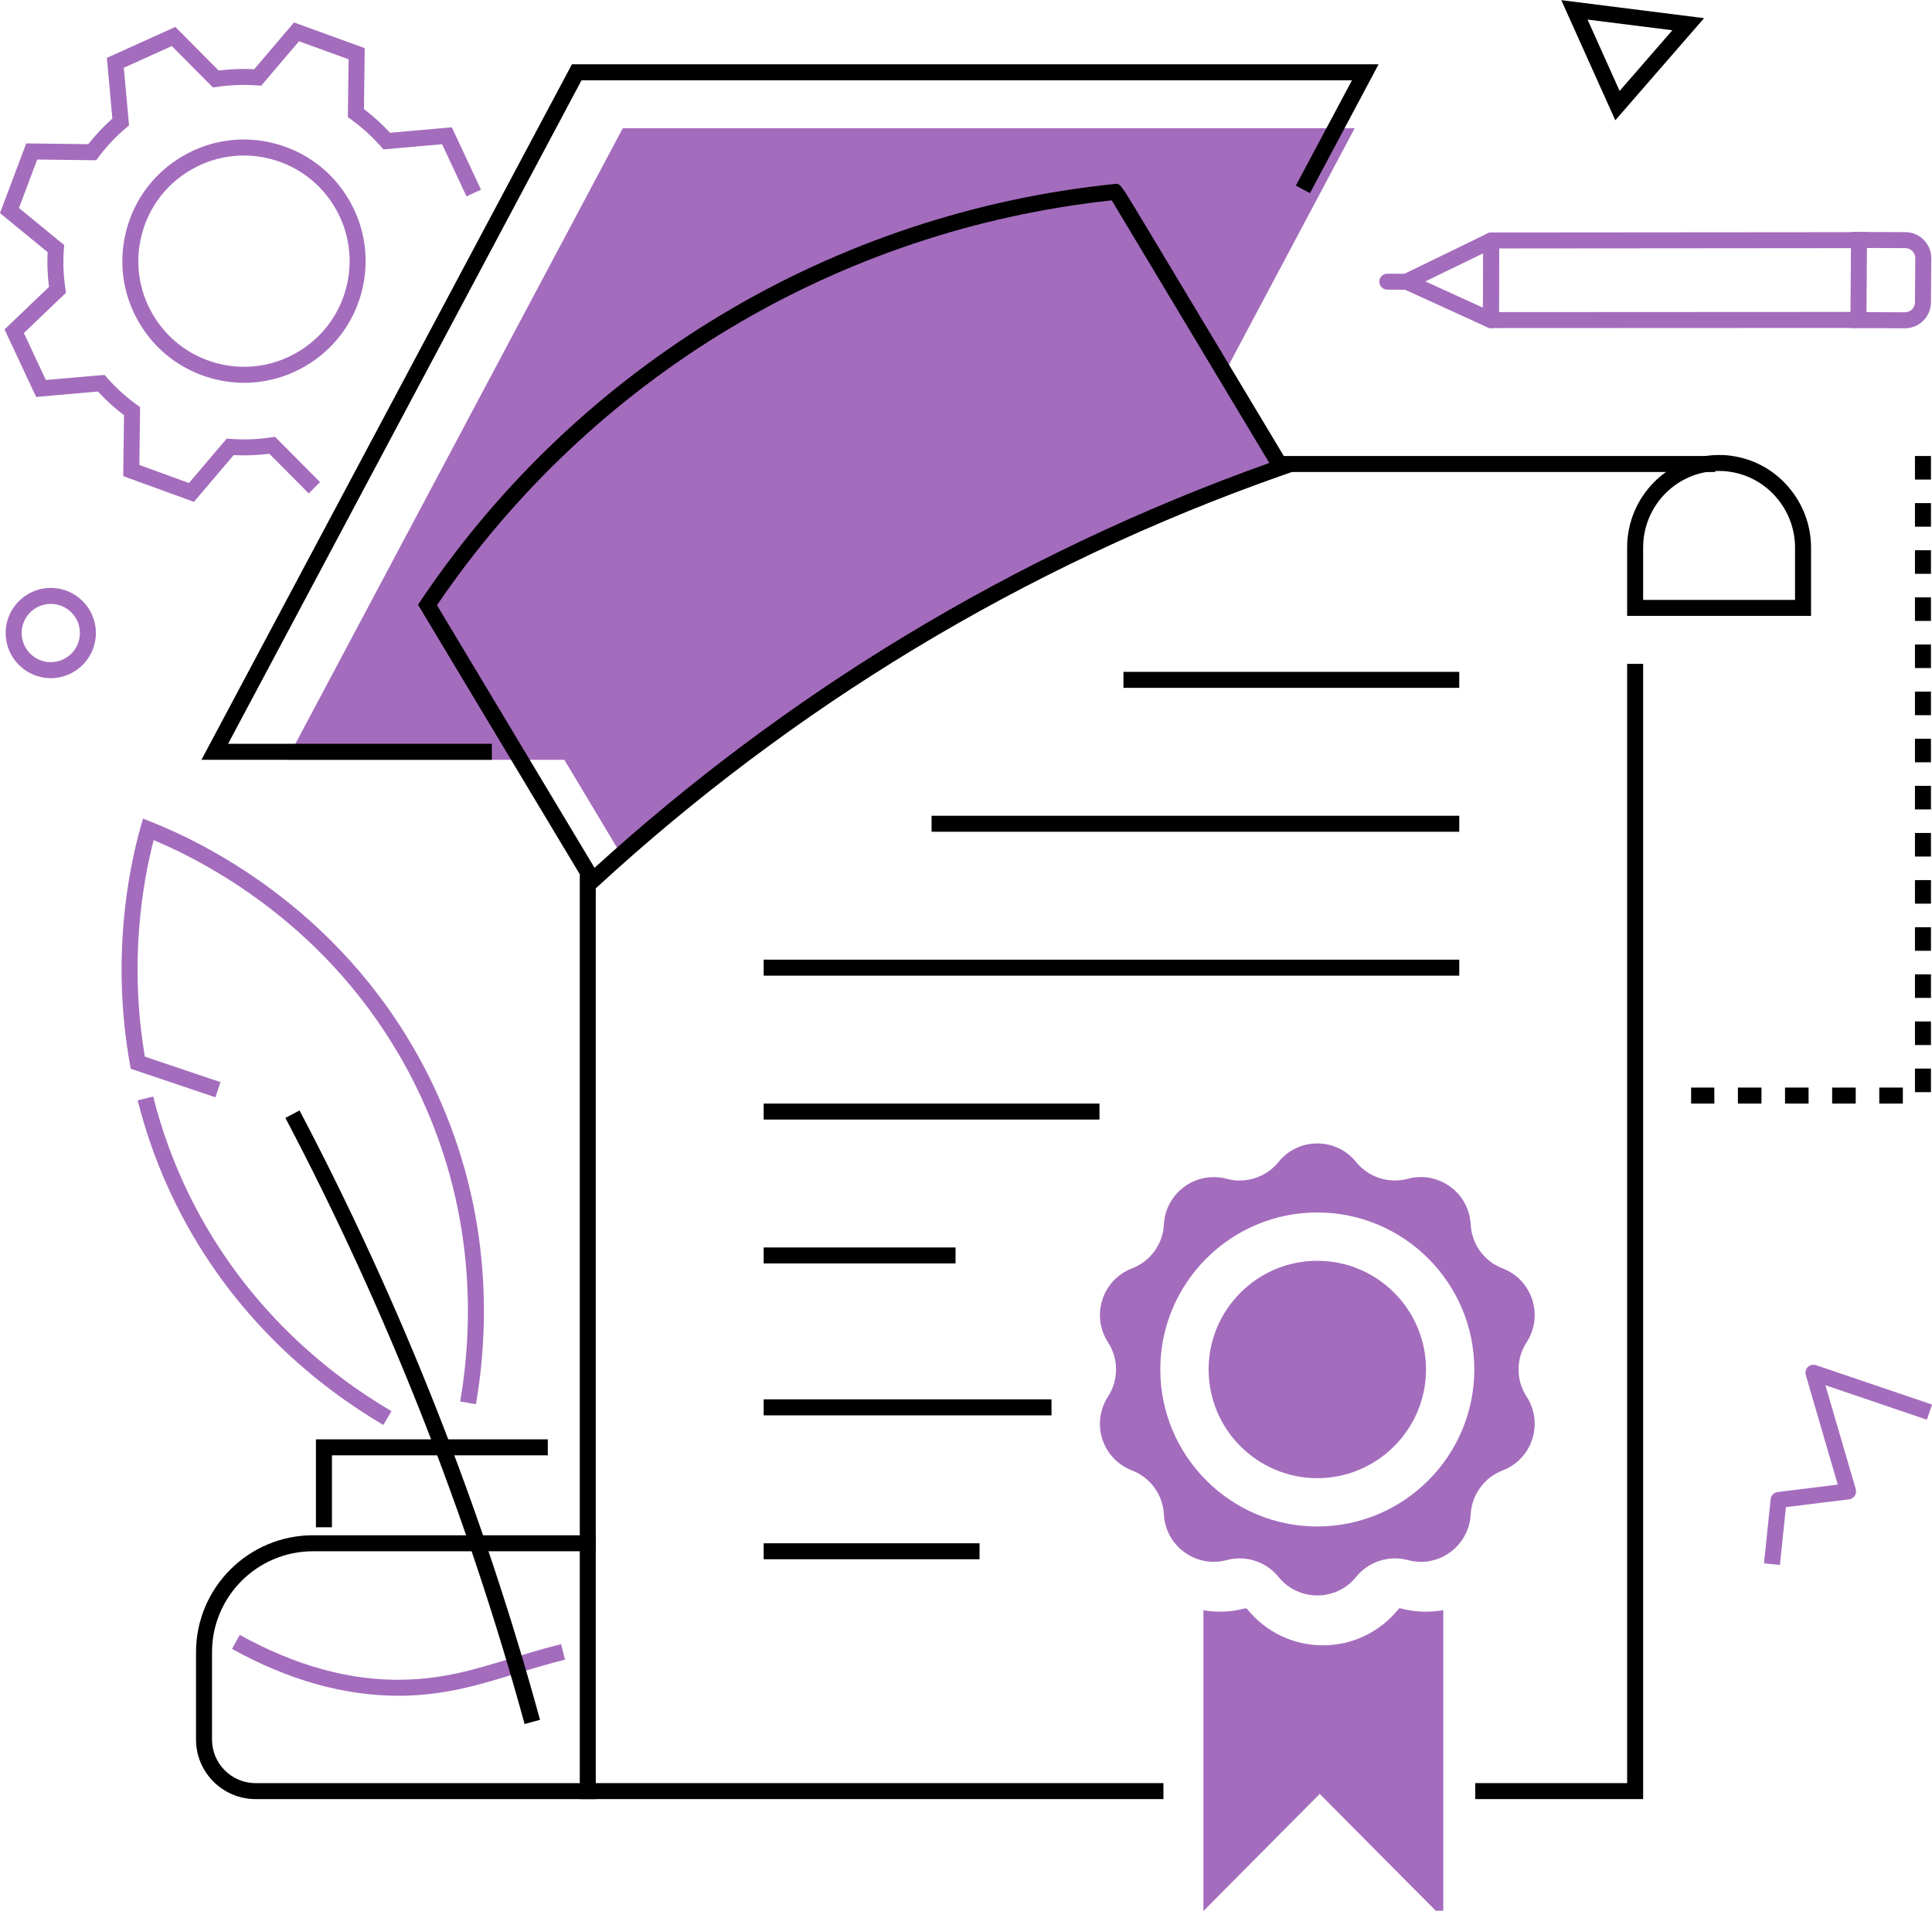 <?xml version="1.0" encoding="UTF-8" standalone="no"?><svg xmlns="http://www.w3.org/2000/svg" xmlns:xlink="http://www.w3.org/1999/xlink" fill="#000000" height="406.3" preserveAspectRatio="xMidYMid meet" version="1" viewBox="44.6 46.8 410.8 406.3" width="410.8" zoomAndPan="magnify"><g><g id="change1_1"><path d="M 96.438 79.863 C 92.52 79.863 88.656 80.898 85.18 82.926 C 79.996 85.941 76.297 90.793 74.766 96.594 C 73.23 102.395 74.047 108.438 77.066 113.621 C 80.086 118.809 84.941 122.508 90.742 124.043 C 96.539 125.57 102.59 124.758 107.77 121.738 C 112.961 118.723 116.66 113.867 118.191 108.07 C 119.723 102.273 118.902 96.227 115.887 91.039 C 112.867 85.855 108.012 82.152 102.211 80.621 C 100.301 80.113 98.363 79.863 96.438 79.863 Z M 96.523 128.199 C 94.305 128.199 92.074 127.91 89.871 127.328 C 83.195 125.562 77.602 121.305 74.129 115.332 C 70.656 109.363 69.715 102.398 71.477 95.723 C 73.242 89.047 77.5 83.457 83.469 79.984 C 89.438 76.512 96.406 75.566 103.082 77.336 C 109.758 79.098 115.348 83.359 118.824 89.328 C 122.297 95.297 123.242 102.262 121.48 108.938 C 119.715 115.617 115.453 121.207 109.48 124.68 C 105.48 127.008 101.031 128.199 96.523 128.199 Z M 85.836 153.516 L 70.801 148.047 L 70.969 135.086 C 68.965 133.578 67.105 131.891 65.422 130.055 L 52.285 131.207 L 45.566 116.852 L 55.02 107.805 C 54.695 105.355 54.598 102.883 54.73 100.422 L 44.594 92.113 L 50.176 77.293 L 63.371 77.457 C 64.91 75.488 66.629 73.664 68.492 72.016 L 67.324 59.105 L 81.887 52.523 L 91.086 61.797 C 93.578 61.477 96.121 61.387 98.66 61.516 L 107.117 51.574 L 122.152 57.035 L 121.988 69.996 C 123.984 71.504 125.844 73.195 127.535 75.031 L 140.672 73.875 L 146.875 87.125 L 143.797 88.566 L 138.602 77.473 L 126.133 78.566 L 125.562 77.922 C 123.691 75.805 121.578 73.887 119.281 72.223 L 118.566 71.707 L 118.723 59.406 L 108.176 55.574 L 100.141 65.023 L 99.281 64.961 C 96.41 64.754 93.531 64.855 90.73 65.281 L 89.883 65.41 L 81.137 56.594 L 70.926 61.211 L 72.039 73.457 L 71.363 74.027 C 69.215 75.848 67.262 77.922 65.562 80.188 L 65.043 80.879 L 52.516 80.723 L 48.637 91.031 L 58.246 98.91 L 58.18 99.793 C 57.969 102.578 58.078 105.398 58.504 108.172 L 58.641 109.043 L 49.676 117.621 L 54.355 127.609 L 66.832 126.52 L 67.398 127.164 C 69.258 129.281 71.367 131.195 73.672 132.855 L 74.391 133.371 L 74.23 145.676 L 84.777 149.512 L 92.812 140.062 L 93.672 140.129 C 96.523 140.34 99.398 140.23 102.223 139.809 L 103.07 139.684 L 112.656 149.324 L 110.246 151.723 L 101.863 143.289 C 99.355 143.613 96.82 143.707 94.289 143.57 L 85.836 153.516" fill="#a46cbd"/></g><g id="change2_1"><path d="M 382.16 50.965 L 388.98 66.137 L 400.195 53.234 Z M 388.059 72.379 L 376.578 46.832 L 406.938 50.66 L 388.059 72.379" fill="#000000"/></g><g id="change1_2"><path d="M 423.059 379.582 L 419.676 379.23 L 421.098 365.582 C 421.18 364.797 421.793 364.168 422.578 364.07 L 435.363 362.492 L 428.559 339.18 C 428.383 338.57 428.559 337.914 429.016 337.473 C 429.473 337.035 430.137 336.891 430.738 337.094 L 455.402 345.473 L 454.312 348.691 L 432.738 341.363 L 439.188 363.461 C 439.328 363.938 439.25 364.453 438.977 364.871 C 438.703 365.289 438.262 365.562 437.766 365.621 L 424.34 367.281 L 423.059 379.582" fill="#a46cbd"/></g><g id="change1_3"><path d="M 55.398 175.215 C 51.98 175.215 49.203 177.992 49.203 181.41 C 49.203 184.828 51.98 187.605 55.398 187.605 C 58.812 187.605 61.594 184.828 61.594 181.41 C 61.594 177.992 58.812 175.215 55.398 175.215 Z M 55.398 191.008 C 50.105 191.008 45.801 186.699 45.801 181.41 C 45.801 176.121 50.105 171.812 55.398 171.812 C 60.688 171.812 64.992 176.121 64.992 181.41 C 64.992 186.699 60.688 191.008 55.398 191.008" fill="#a46cbd"/></g><g id="change1_4"><path d="M 187.516 220.219 C 192.73 216.988 195.988 211.922 201.086 208.512 C 213.457 200.23 225.504 191.918 237.809 183.535 C 250.598 174.82 265.277 167.66 279.754 162.09 C 286.707 159.41 293.156 156.77 299.617 153 C 304.008 150.438 310.699 147.133 315.27 145.016 L 304.465 127.062 L 305.801 124.562 L 332.645 74.066 L 177.02 74.066 L 105.598 208.367 L 164.598 208.367 C 168.652 215.141 172.715 221.91 176.77 228.684 C 179.75 225.219 183.539 222.688 187.516 220.219" fill="#a46cbd"/></g><g id="change1_5"><path d="M 324.695 314.898 C 311.961 314.898 301.586 325.273 301.586 338.012 C 301.586 350.75 311.961 361.125 324.695 361.125 C 337.438 361.125 347.812 350.75 347.812 338.012 C 347.812 325.273 337.438 314.898 324.695 314.898" fill="#a46cbd"/></g><g id="change1_6"><path d="M 324.695 371.398 C 306.281 371.398 291.312 356.426 291.312 338.012 C 291.312 319.598 306.281 304.625 324.695 304.625 C 343.109 304.625 358.082 319.598 358.082 338.012 C 358.082 356.426 343.109 371.398 324.695 371.398 Z M 369.203 332.234 C 372.875 326.559 370.41 318.93 364.094 316.516 C 360.188 315.027 357.52 311.355 357.312 307.168 C 356.953 300.414 350.48 295.715 343.957 297.461 C 343.031 297.719 342.109 297.82 341.184 297.82 C 338.023 297.82 334.996 296.406 332.941 293.891 C 328.703 288.629 320.691 288.629 316.453 293.891 C 313.809 297.152 309.492 298.566 305.438 297.461 C 304.512 297.203 303.586 297.102 302.66 297.102 C 297.191 297.102 292.391 301.363 292.082 307.168 C 291.875 311.355 289.203 315.027 285.301 316.516 C 278.984 318.93 276.52 326.559 280.191 332.234 C 282.477 335.727 282.477 340.273 280.191 343.789 C 276.52 349.465 278.984 357.066 285.301 359.48 C 289.203 360.996 291.875 364.645 292.082 368.855 C 292.441 375.586 298.914 380.309 305.438 378.539 C 306.336 378.309 307.262 378.18 308.156 378.18 C 311.344 378.18 314.398 379.59 316.453 382.133 C 320.691 387.371 328.703 387.371 332.941 382.133 C 335.586 378.871 339.898 377.461 343.957 378.539 C 344.883 378.797 345.832 378.922 346.758 378.922 C 352.203 378.922 357.004 374.609 357.312 368.855 C 357.52 364.645 360.188 360.996 364.094 359.48 C 370.41 357.066 372.875 349.465 369.203 343.789 C 366.918 340.273 366.918 335.727 369.203 332.234" fill="#a46cbd"/></g><g id="change1_7"><path d="M 342.355 388.801 C 342.223 388.766 342.086 388.809 342 388.914 C 338.047 393.844 332.172 396.668 325.879 396.668 C 319.586 396.668 313.711 393.844 309.754 388.914 C 309.629 388.871 309.531 388.844 309.402 388.801 C 306.445 389.602 303.406 389.719 300.48 389.207 L 300.48 453.168 L 325.211 428.262 L 349.941 453.168 L 351.48 453.168 L 351.48 389.184 C 348.492 389.734 345.383 389.621 342.355 388.801" fill="#a46cbd"/></g><g id="change2_2"><path d="M 149.18 208.367 L 87.434 208.367 L 166.211 60.469 L 337.73 60.469 L 323.137 87.867 L 320.137 86.27 L 332.07 63.867 L 168.254 63.867 L 93.098 204.969 L 149.18 204.969 L 149.18 208.367" fill="#000000"/></g><g id="change2_3"><path d="M 115.18 371.566 L 111.777 371.566 L 111.777 352.867 L 161.078 352.867 L 161.078 356.266 L 115.18 356.266 L 115.18 371.566" fill="#000000"/></g><g id="change1_8"><path d="M 129.305 407.391 C 117.742 407.391 105.852 404.039 93.93 397.426 L 95.582 394.453 C 107.352 400.984 119.047 404.234 130.344 403.98 C 138.945 403.82 145.512 401.816 153.117 399.496 C 156.492 398.465 159.984 397.398 163.91 396.422 L 164.734 399.719 C 160.895 400.68 157.445 401.73 154.109 402.75 C 146.59 405.043 139.484 407.215 130.406 407.383 C 130.039 407.387 129.672 407.391 129.305 407.391" fill="#a46cbd"/></g><g id="change2_4"><path d="M 171.277 429.367 L 98.934 429.367 C 91.957 429.367 86.281 423.688 86.281 416.711 L 86.281 398.129 C 86.281 384.422 97.434 373.266 111.145 373.266 L 171.277 373.266 L 171.277 376.668 L 111.145 376.668 C 99.309 376.668 89.68 386.293 89.68 398.129 L 89.68 416.711 C 89.68 421.812 93.832 425.969 98.934 425.969 L 171.277 425.969 L 171.277 429.367" fill="#000000"/></g><g id="change1_9"><path d="M 145.801 345.398 L 142.449 344.824 C 145.242 328.547 145.855 303.652 132.898 277.508 C 116.945 245.32 89.891 230.742 77.27 225.445 C 74.879 234.676 72.023 251.449 75.398 271.484 L 91.484 276.91 L 90.395 280.133 L 72.398 274.062 L 72.219 273.07 C 68.211 250.508 71.922 231.816 74.492 222.688 L 75 220.871 L 76.754 221.562 C 88.797 226.324 118.68 241.16 135.945 275.996 C 149.309 302.965 148.68 328.621 145.801 345.398" fill="#a46cbd"/></g><g id="change1_10"><path d="M 126.113 349.809 C 112.699 341.926 94.148 327.359 81.953 302.75 C 78.52 295.828 75.801 288.441 73.871 280.797 L 77.168 279.965 C 79.039 287.375 81.672 294.531 85 301.238 C 96.824 325.102 114.82 339.227 127.836 346.875 L 126.113 349.809" fill="#a46cbd"/></g><g id="change2_5"><path d="M 156.148 413.406 C 150.047 391.152 142.656 368.984 134.184 347.516 C 125.73 326.098 116.008 304.898 105.281 284.512 L 108.293 282.93 C 119.07 303.426 128.848 324.734 137.348 346.266 C 145.867 367.852 153.297 390.137 159.426 412.508 L 156.148 413.406" fill="#000000"/></g><g id="change2_6"><path d="M 291.98 429.367 L 167.879 429.367 L 167.879 232.848 L 171.277 232.848 L 171.277 425.969 L 291.98 425.969 L 291.98 429.367" fill="#000000"/></g><g id="change2_7"><path d="M 393.98 429.367 L 358.277 429.367 L 358.277 425.969 L 390.578 425.969 L 390.578 187.969 L 393.98 187.969 L 393.98 429.367" fill="#000000"/></g><g id="change2_8"><path d="M 354.879 193.066 L 283.48 193.066 L 283.48 189.668 L 354.879 189.668 L 354.879 193.066" fill="#000000"/></g><g id="change2_9"><path d="M 354.879 223.668 L 242.68 223.668 L 242.68 220.266 L 354.879 220.266 L 354.879 223.668" fill="#000000"/></g><g id="change2_10"><path d="M 354.879 254.266 L 206.98 254.266 L 206.98 250.867 L 354.879 250.867 L 354.879 254.266" fill="#000000"/></g><g id="change2_11"><path d="M 278.379 284.867 L 206.98 284.867 L 206.98 281.469 L 278.379 281.469 L 278.379 284.867" fill="#000000"/></g><g id="change2_12"><path d="M 247.777 315.469 L 206.98 315.469 L 206.98 312.066 L 247.777 312.066 L 247.777 315.469" fill="#000000"/></g><g id="change2_13"><path d="M 268.18 347.766 L 206.98 347.766 L 206.98 344.367 L 268.18 344.367 L 268.18 347.766" fill="#000000"/></g><g id="change2_14"><path d="M 252.879 378.367 L 206.98 378.367 L 206.98 374.969 L 252.879 374.969 L 252.879 378.367" fill="#000000"/></g><g id="change2_15"><path d="M 393.98 174.367 L 426.277 174.367 L 426.277 163.227 C 426.277 155.219 420.367 148.305 412.531 147.137 C 411.797 147.008 411.047 146.949 410.129 146.949 C 401.227 146.949 393.98 154.25 393.98 163.227 Z M 429.68 177.766 L 390.578 177.766 L 390.578 163.227 C 390.578 152.375 399.352 143.551 410.129 143.551 C 411.254 143.551 412.188 143.621 413.078 143.781 C 422.523 145.188 429.68 153.551 429.68 163.227 L 429.68 177.766" fill="#000000"/></g><g id="change2_16"><path d="M 137.512 175.492 L 171.016 231.336 C 191.305 212.855 213.469 196.293 236.926 182.082 C 261.414 167.246 287.504 154.859 314.496 145.246 C 309.098 136.25 284.969 96.031 280.988 89.402 C 222.723 95.691 170.496 127.02 137.512 175.492 Z M 170.246 236.656 L 133.477 175.379 L 134.449 173.949 C 168.188 124.133 221.863 92.043 281.719 85.906 L 281.891 85.898 C 282.852 85.898 282.852 85.898 288.84 95.875 L 319.559 147.07 L 317.59 147.762 C 290.117 157.391 263.57 169.914 238.688 184.988 C 214.828 199.441 192.316 216.352 171.781 235.246 L 170.246 236.656" fill="#000000"/></g><g id="change2_17"><path d="M 409.277 147.168 L 315.777 147.168 L 315.777 143.766 L 409.277 143.766 L 409.277 147.168" fill="#000000"/></g><g id="change1_11"><path d="M 361.605 116.566 C 361.148 116.566 360.719 116.387 360.398 116.066 C 360.078 115.746 359.902 115.312 359.902 114.859 L 359.98 97.926 C 359.984 96.992 360.742 96.234 361.68 96.234 L 441.578 96.168 L 441.582 99.566 L 363.371 99.633 L 363.312 113.168 L 441.578 113.129 L 441.578 116.531 L 361.605 116.566" fill="#a46cbd"/></g><g id="change1_12"><path d="M 441.469 113.172 L 449.637 113.211 C 450.816 113.211 451.77 112.266 451.777 111.094 L 451.848 101.715 C 451.852 101.145 451.637 100.605 451.234 100.199 C 450.832 99.793 450.297 99.57 449.727 99.566 L 441.566 99.531 Z M 449.648 116.609 L 438.043 116.559 L 438.191 96.117 L 449.742 96.168 C 451.223 96.172 452.609 96.758 453.652 97.812 C 454.691 98.863 455.258 100.262 455.246 101.742 L 455.18 111.117 C 455.156 114.152 452.676 116.609 449.648 116.609" fill="#a46cbd"/></g><g id="change1_13"><path d="M 347.676 106.641 L 359.914 112.227 L 359.969 100.66 Z M 361.605 116.566 C 361.363 116.566 361.121 116.516 360.898 116.414 L 342.98 108.238 C 342.383 107.965 341.996 107.367 341.988 106.711 C 341.98 106.055 342.352 105.449 342.945 105.16 L 360.938 96.406 C 361.465 96.148 362.086 96.184 362.586 96.496 C 363.082 96.809 363.383 97.355 363.379 97.941 L 363.305 114.875 C 363.301 115.449 363.004 115.988 362.52 116.301 C 362.242 116.477 361.922 116.566 361.605 116.566" fill="#a46cbd"/></g><g id="change1_14"><path d="M 344.68 108.422 L 339.57 108.395 C 338.633 108.391 337.875 107.625 337.879 106.688 C 337.887 105.75 338.645 104.996 339.578 104.996 L 344.688 105.02 C 345.629 105.027 346.387 105.793 346.379 106.73 C 346.375 107.664 345.613 108.422 344.68 108.422" fill="#a46cbd"/></g><g id="change2_18"><path d="M 455.18 148.777 L 451.777 148.777 L 451.777 143.766 L 455.18 143.766 Z M 455.18 158.797 L 451.777 158.797 L 451.777 153.785 L 455.18 153.785 Z M 455.18 168.816 L 451.777 168.816 L 451.777 163.809 L 455.18 163.809 Z M 455.18 178.836 L 451.777 178.836 L 451.777 173.828 L 455.18 173.828 Z M 455.18 188.855 L 451.777 188.855 L 451.777 183.848 L 455.18 183.848 Z M 455.18 198.879 L 451.777 198.879 L 451.777 193.867 L 455.18 193.867 Z M 455.18 208.898 L 451.777 208.898 L 451.777 203.887 L 455.18 203.887 Z M 455.18 218.918 L 451.777 218.918 L 451.777 213.906 L 455.18 213.906 Z M 455.18 228.938 L 451.777 228.938 L 451.777 223.926 L 455.18 223.926 Z M 455.18 238.957 L 451.777 238.957 L 451.777 233.949 L 455.18 233.949 Z M 455.18 248.977 L 451.777 248.977 L 451.777 243.969 L 455.18 243.969 Z M 455.18 258.996 L 451.777 258.996 L 451.777 253.988 L 455.18 253.988 Z M 455.18 269.02 L 451.777 269.02 L 451.777 264.008 L 455.18 264.008 Z M 455.18 279.039 L 451.777 279.039 L 451.777 274.027 L 455.18 274.027 Z M 409.117 281.469 L 404.18 281.469 L 404.18 278.066 L 409.117 278.066 Z M 419.137 281.469 L 414.129 281.469 L 414.129 278.066 L 419.137 278.066 Z M 429.156 281.469 L 424.148 281.469 L 424.148 278.066 L 429.156 278.066 Z M 439.18 281.469 L 434.168 281.469 L 434.168 278.066 L 439.18 278.066 Z M 449.199 281.469 L 444.188 281.469 L 444.188 278.066 L 449.199 278.066 L 449.199 281.469" fill="#000000"/></g></g></svg>